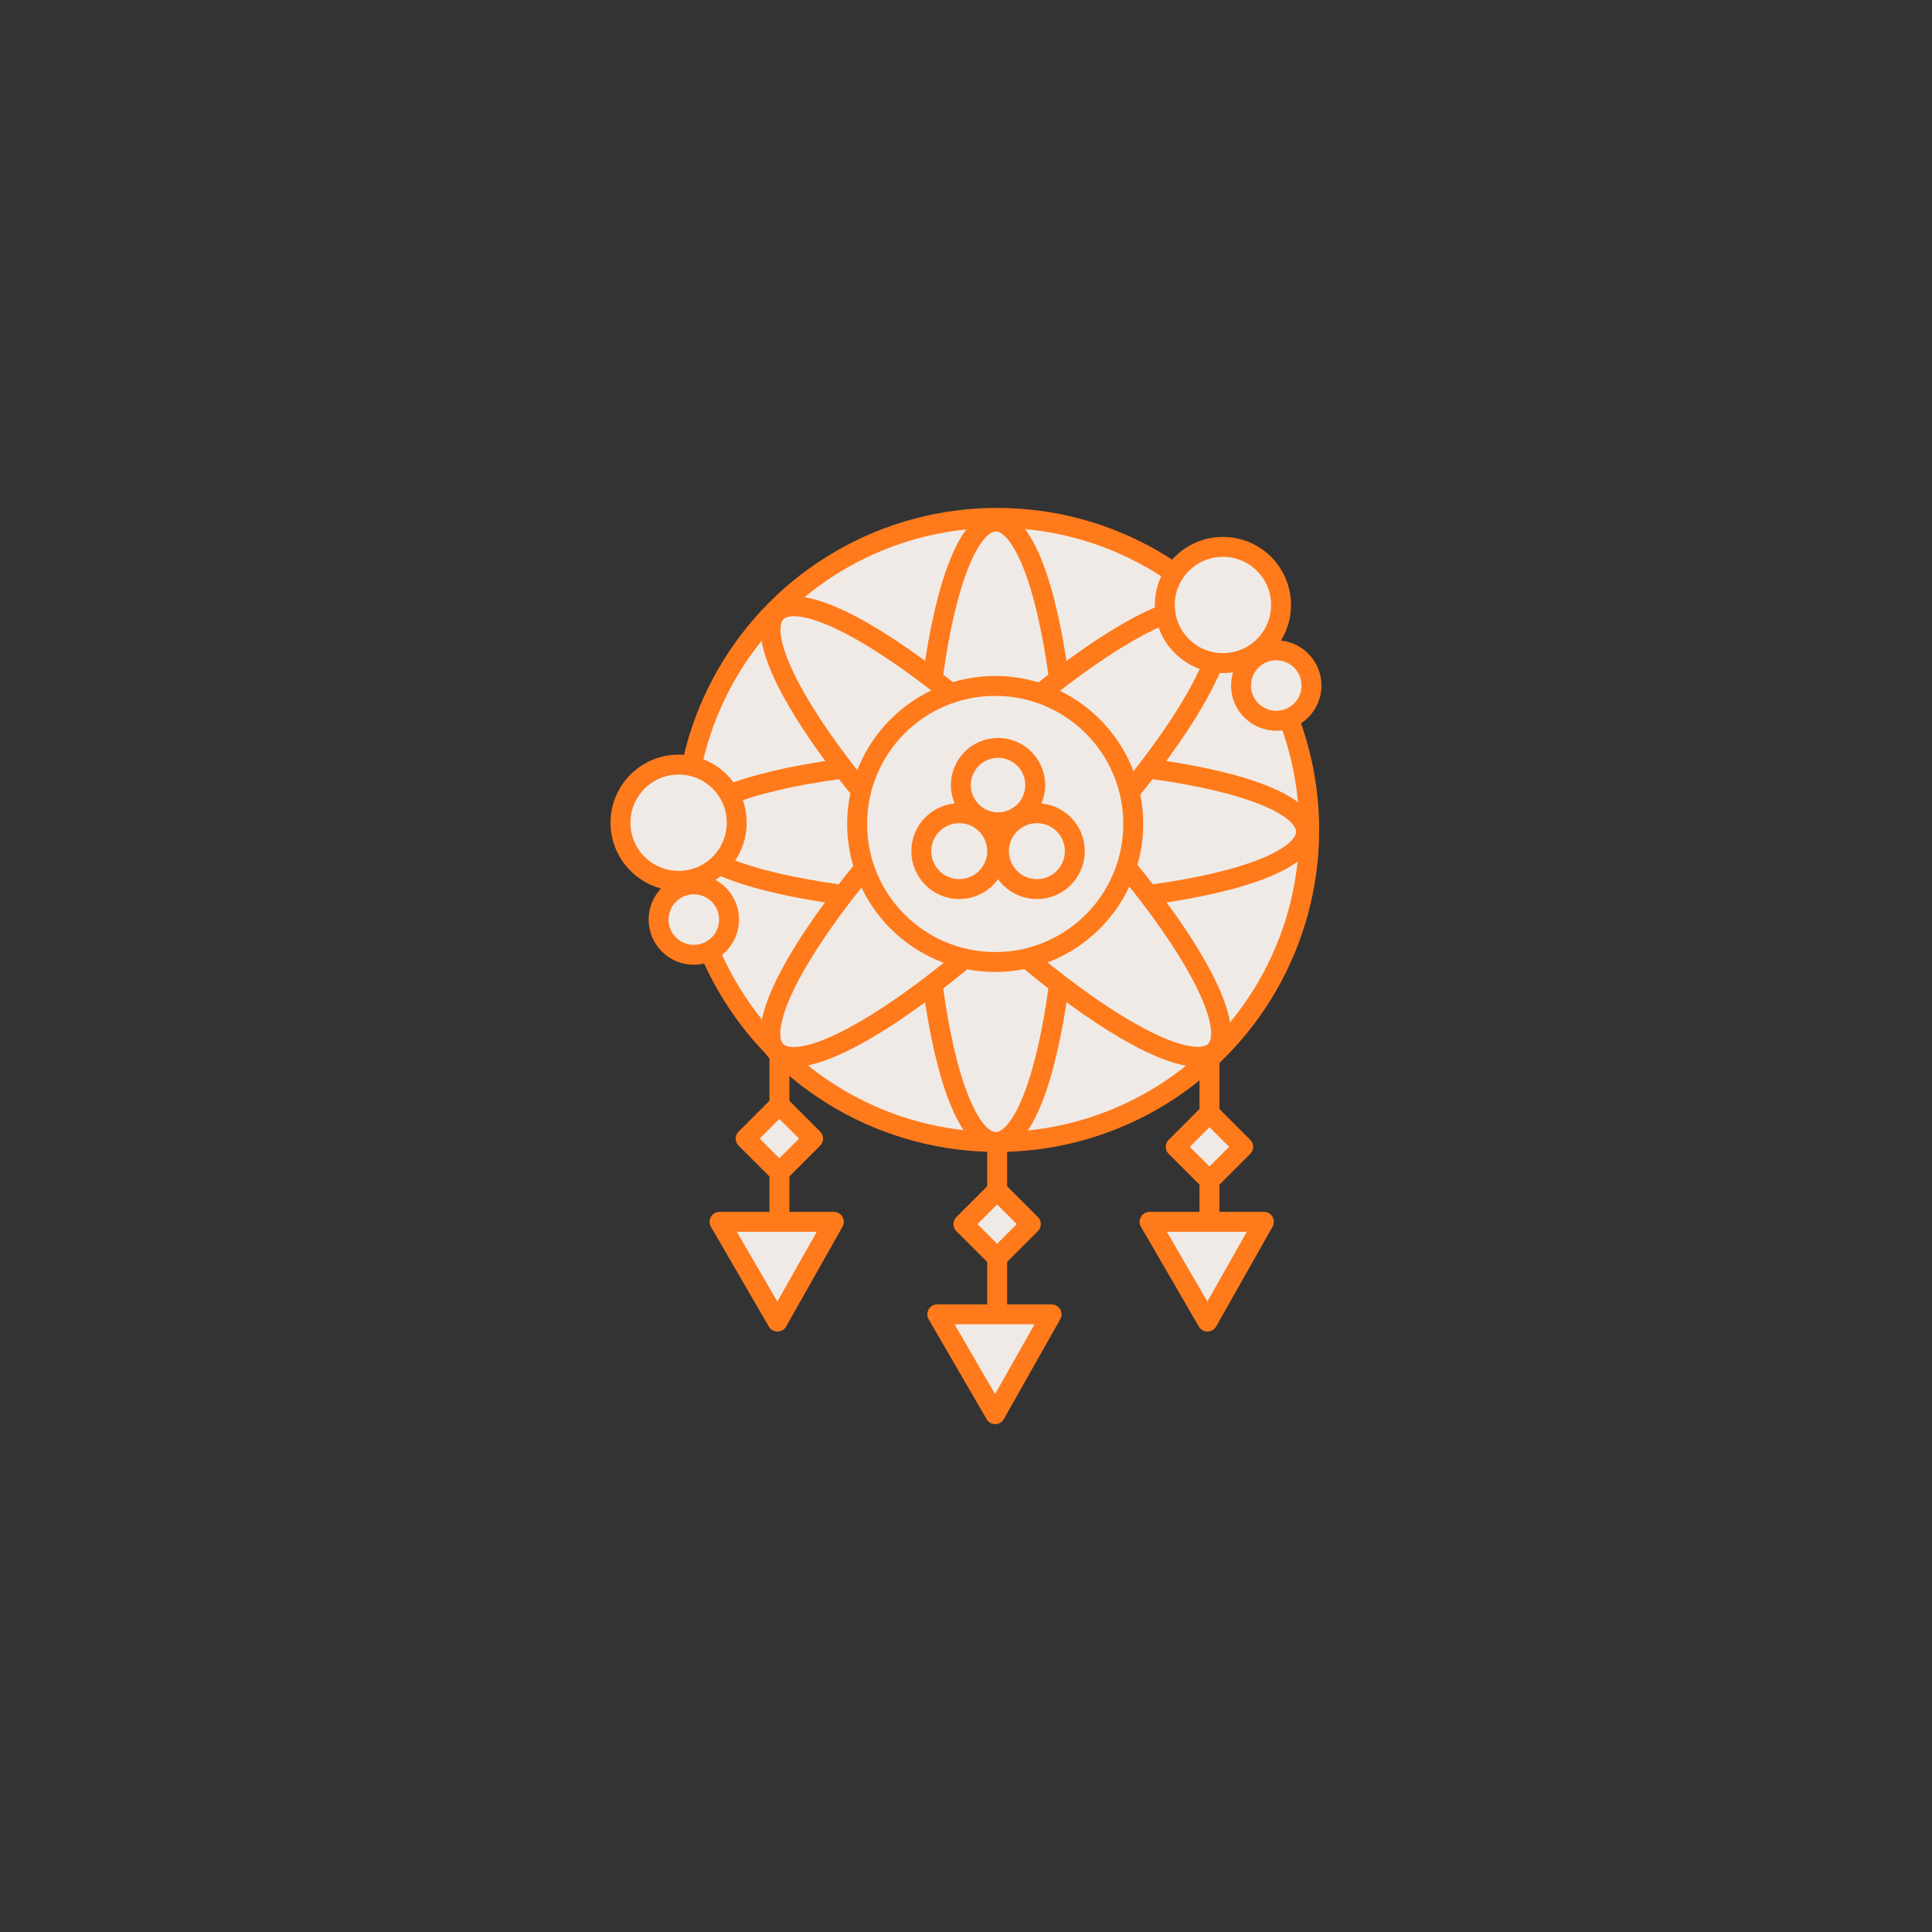 <?xml version="1.0" encoding="utf-8"?>
<!-- Generator: Adobe Illustrator 16.0.0, SVG Export Plug-In . SVG Version: 6.00 Build 0)  -->
<!DOCTYPE svg PUBLIC "-//W3C//DTD SVG 1.1//EN" "http://www.w3.org/Graphics/SVG/1.1/DTD/svg11.dtd">
<svg version="1.1" id="Calque_1" xmlns="http://www.w3.org/2000/svg" xmlns:xlink="http://www.w3.org/1999/xlink" x="0px" y="0px"
	 width="97px" height="97px" viewBox="0 0 97 97" enable-background="new 0 0 97 97" xml:space="preserve">
<rect x="0" y="0" width="97" height="97" fill="#333333" stroke="none"/>
<g>
	
		<circle fill="#EFEAE6" stroke="#FF7A1B" stroke-linecap="round" stroke-linejoin="round" stroke-miterlimit="10" cx="50.064" cy="41.668" r="15.668"/>
	<g>
		
			<ellipse fill="#EFEAE6" stroke="#FF7A1B" stroke-linecap="round" stroke-linejoin="round" stroke-miterlimit="10" cx="49.996" cy="41.759" rx="3.645" ry="15.577"/>
		
			<ellipse fill="#EFEAE6" stroke="#FF7A1B" stroke-linecap="round" stroke-linejoin="round" stroke-miterlimit="10" cx="49.996" cy="41.759" rx="15.577" ry="3.645"/>
		
			<ellipse transform="matrix(0.707 -0.707 0.707 0.707 -14.884 47.583)" fill="#EFEAE6" stroke="#FF7A1B" stroke-linecap="round" stroke-linejoin="round" stroke-miterlimit="10" cx="49.996" cy="41.758" rx="15.577" ry="3.645"/>
		
			<ellipse transform="matrix(0.707 0.707 -0.707 0.707 44.172 -23.123)" fill="#EFEAE6" stroke="#FF7A1B" stroke-linecap="round" stroke-linejoin="round" stroke-miterlimit="10" cx="49.997" cy="41.759" rx="15.577" ry="3.645"/>
	</g>
	
		<circle fill="#EFEAE6" stroke="#FF7A1B" stroke-linecap="round" stroke-linejoin="round" stroke-miterlimit="10" cx="49.966" cy="41.369" r="6.931"/>
	<g>
		
			<circle fill="#EFEAE6" stroke="#FF7A1B" stroke-linecap="round" stroke-linejoin="round" stroke-miterlimit="10" cx="48.161" cy="42.734" r="1.905"/>
		
			<circle fill="#EFEAE6" stroke="#FF7A1B" stroke-linecap="round" stroke-linejoin="round" stroke-miterlimit="10" cx="50.109" cy="39.417" r="1.867"/>
		
			<circle fill="#EFEAE6" stroke="#FF7A1B" stroke-linecap="round" stroke-linejoin="round" stroke-miterlimit="10" cx="52.059" cy="42.734" r="1.905"/>
	</g>
	
		<line fill="none" stroke="#FF7A1B" stroke-linecap="round" stroke-linejoin="round" stroke-miterlimit="10" x1="50.064" y1="57.791" x2="50.064" y2="65.717"/>
	<polygon fill="#EFEAE6" stroke="#FF7A1B" stroke-linecap="round" stroke-linejoin="round" stroke-miterlimit="10" points="
		49.966,71 47.058,65.989 52.797,65.989 	"/>
	
		<line fill="none" stroke="#FF7A1B" stroke-linecap="round" stroke-linejoin="round" stroke-miterlimit="10" x1="60.723" y1="53.145" x2="60.723" y2="61.07"/>
	<polygon fill="#EFEAE6" stroke="#FF7A1B" stroke-linecap="round" stroke-linejoin="round" stroke-miterlimit="10" points="
		60.624,66.354 57.716,61.344 63.455,61.344 	"/>
	
		<line fill="none" stroke="#FF7A1B" stroke-linecap="round" stroke-linejoin="round" stroke-miterlimit="10" x1="39.133" y1="53.145" x2="39.133" y2="61.07"/>
	<polygon fill="#EFEAE6" stroke="#FF7A1B" stroke-linecap="round" stroke-linejoin="round" stroke-miterlimit="10" points="
		39.034,66.354 36.126,61.344 41.865,61.344 	"/>
	
		<rect x="59.525" y="56.369" transform="matrix(-0.707 -0.707 0.707 -0.707 62.955 141.209)" fill="#EFEAE6" stroke="#FF7A1B" stroke-linecap="round" stroke-linejoin="round" stroke-miterlimit="10" width="2.395" height="2.395"/>
	
		<rect x="48.867" y="60.248" transform="matrix(-0.707 -0.707 0.707 -0.707 42.017 140.296)" fill="#EFEAE6" stroke="#FF7A1B" stroke-linecap="round" stroke-linejoin="round" stroke-miterlimit="10" width="2.395" height="2.395"/>
	
		<rect x="37.935" y="55.958" transform="matrix(-0.707 -0.707 0.707 -0.707 26.388 125.242)" fill="#EFEAE6" stroke="#FF7A1B" stroke-linecap="round" stroke-linejoin="round" stroke-miterlimit="10" width="2.395" height="2.395"/>
	
		<circle fill="#EFEAE6" stroke="#FF7A1B" stroke-linecap="round" stroke-linejoin="round" stroke-miterlimit="10" cx="61.4" cy="30.374" r="2.918"/>
	
		<circle fill="#EFEAE6" stroke="#FF7A1B" stroke-linecap="round" stroke-linejoin="round" stroke-miterlimit="10" cx="34.071" cy="41.306" r="2.918"/>
	
		<circle fill="#EFEAE6" stroke="#FF7A1B" stroke-linecap="round" stroke-linejoin="round" stroke-miterlimit="10" cx="64.077" cy="34.418" r="1.769"/>
	
		<circle fill="#EFEAE6" stroke="#FF7A1B" stroke-linecap="round" stroke-linejoin="round" stroke-miterlimit="10" cx="34.835" cy="46.169" r="1.769"/>
</g>
</svg>
